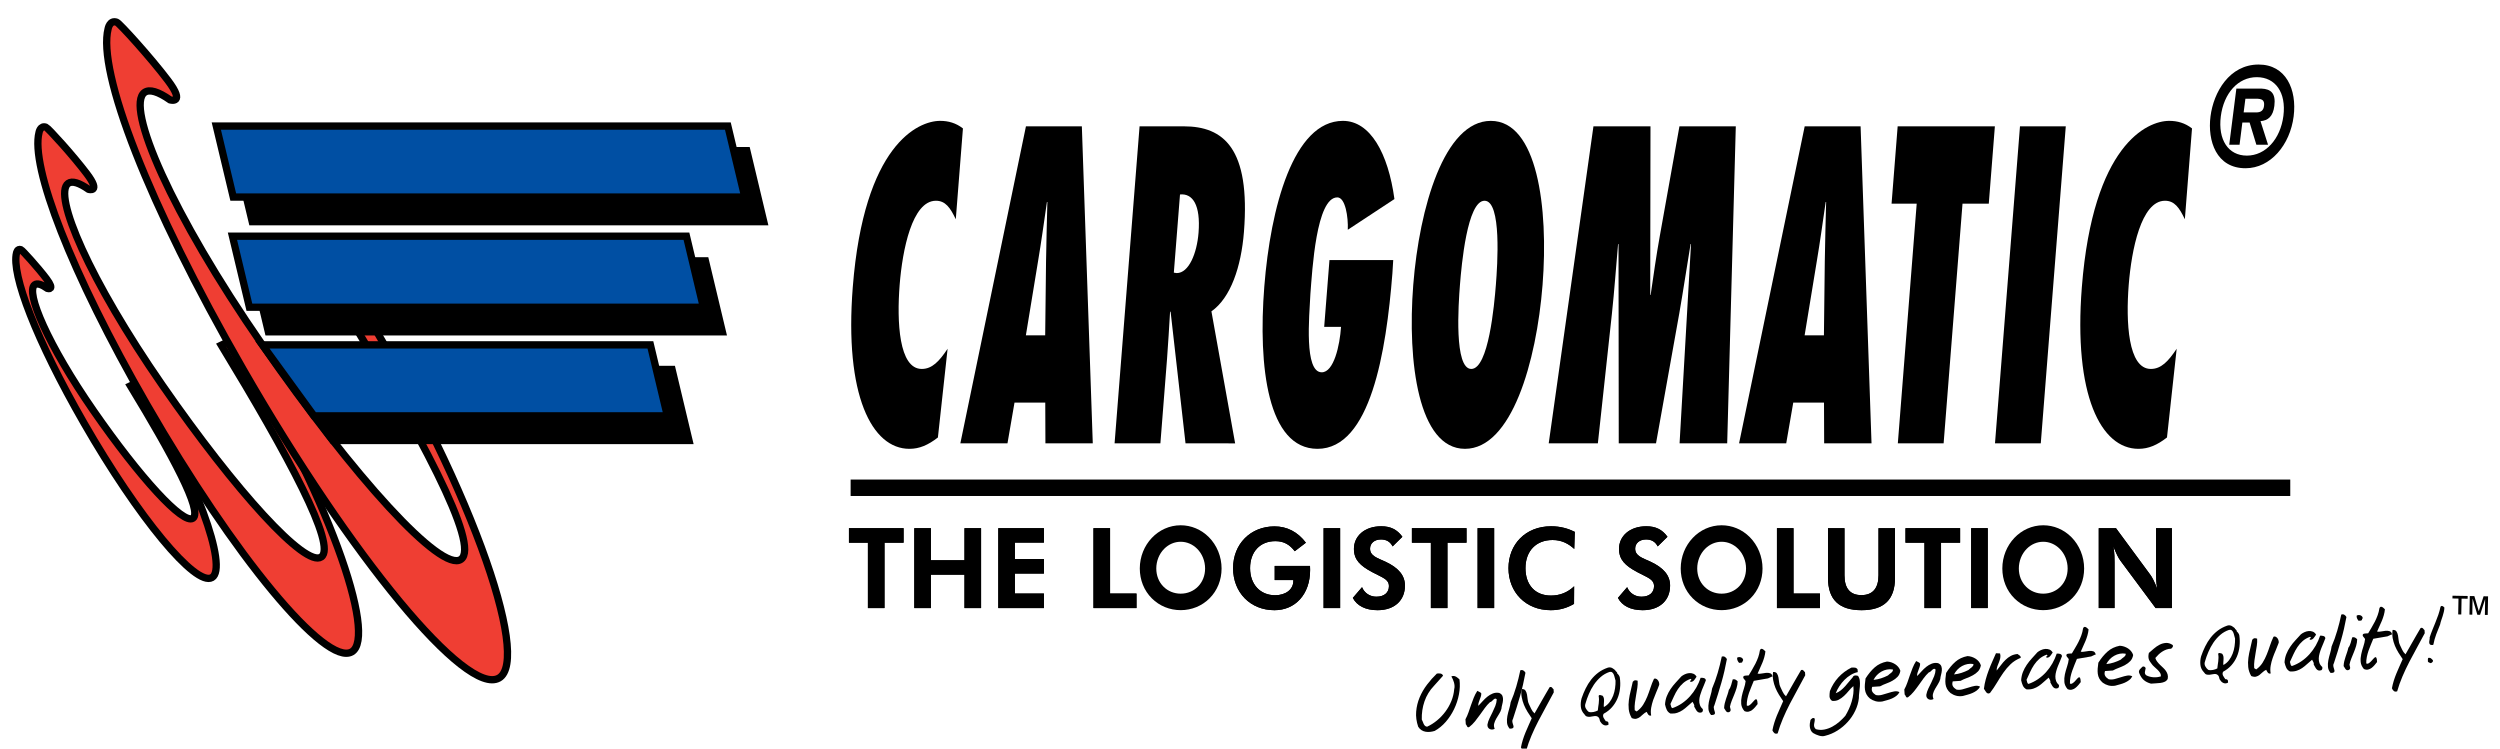 <svg xmlns="http://www.w3.org/2000/svg" xmlns:xlink="http://www.w3.org/1999/xlink" id="Layer_1" x="0px" y="0px" width="273.834px" height="82px" viewBox="0 0 273.834 82" style="enable-background:new 0 0 273.834 82;" xml:space="preserve"><polyline style="fill:none;stroke:#000000;stroke-width:1.8;" points="250.861,53.427 143.466,53.427 130.008,53.427  93.172,53.427 "/><g>	<defs>		<rect id="SVGID_1_" x="-34.449" y="-19.495" width="370.616" height="136.564"/>	</defs>	<clipPath id="SVGID_2_">		<use xlink:href="#SVGID_1_" style="overflow:visible;"/>	</clipPath>	<path style="clip-path:url(#SVGID_2_);" d="M251.232,12.749c-0.397,3.116-2.524,5.679-5.272,5.679  c-3.194,0-4.18-2.986-3.836-5.679c0.333-2.637,2.058-5.68,5.273-5.68  C250.381,7.069,251.607,9.792,251.232,12.749 M243.252,12.749c-0.321,2.548,0.808,4.296,2.859,4.296  c2.037,0,3.675-1.806,3.999-4.355c0.323-2.549-0.873-4.238-2.912-4.238C245.148,8.452,243.576,10.2,243.252,12.749   M245.307,15.851h-1.131l0.781-6.146h2.759c1.02,0.043,1.578,0.51,1.403,1.893  c-0.146,1.152-0.681,1.602-1.517,1.674l0.824,2.579h-1.279l-0.74-2.433h-0.793L245.307,15.851z M245.946,10.812  l-0.192,1.501h1.387c0.489,0,0.783-0.204,0.845-0.7c0.089-0.685-0.258-0.801-0.898-0.801H245.946z"/>	<path style="clip-path:url(#SVGID_2_);" d="M104.691,24.017c-0.613-1.29-1.145-2.028-2.178-2.028  c-2.605,0-3.67,5.39-3.971,9.213c-0.319,4.053-0.087,9.21,2.422,9.21c1.13,0,1.909-0.83,2.83-2.211  l-1.062,9.718c-1.073,0.83-2.015,1.244-3.122,1.244c-4.107,0-7.139-5.85-6.201-17.731  c1.227-15.569,7.138-18.193,9.573-18.193c0.885,0,1.728,0.231,2.492,0.829L104.691,24.017z"/>	<path style="clip-path:url(#SVGID_2_);" d="M114.509,48.563l-0.017-4.466h-3.369l-0.77,4.466h-5.163l7.186-34.726h6.123  l1.197,34.726H114.509z M114.483,36.727l0.093-8.059c0.024-2.165,0.1-4.376,0.147-6.541h-0.049  c-0.318,2.165-0.615,4.376-0.982,6.541l-1.324,8.059H114.483z"/>	<path style="clip-path:url(#SVGID_2_);" d="M129.855,48.563l-1.639-14.46l-0.057,0.092  c-0.109,1.703-0.193,3.407-0.329,5.112l-0.728,9.256h-5.018l2.737-34.726h4.844c4.353,0,7.312,2.396,6.589,11.56  c-0.301,3.823-1.455,7.232-3.563,8.706l2.597,14.46H129.855z M128.891,29.912c1.327,0,2.212-2.165,2.39-4.422  c0.239-3.04-0.643-4.329-2.031-4.19l-0.676,8.566L128.891,29.912z"/>	<path style="clip-path:url(#SVGID_2_);" d="M152.605,28.483l-0.091,1.474c-0.675,8.567-2.398,19.205-8.203,19.205  c-5.458,0-6.521-8.98-5.827-17.777c0.678-8.612,3.174-18.146,8.61-18.146c2.999,0,4.957,3.546,5.644,8.565  l-5.109,3.363c0.06-1.381-0.261-3.546-1.147-3.546c-2.311,0-2.743,7.966-2.95,10.593  c-0.122,2.488-0.699,8.566,1.244,8.566c1.327,0,1.978-2.947,2.113-4.974h-1.845l0.578-7.323H152.605z"/>	<path style="clip-path:url(#SVGID_2_);" d="M163.295,13.24c5.091,0,6.333,9.487,5.668,17.96  c-0.667,8.475-3.407,17.962-8.498,17.962c-5.089,0-6.335-9.487-5.666-17.962  C155.467,22.727,158.206,13.24,163.295,13.24 M161.155,40.412c1.894,0,2.522-7.047,2.693-9.212  c0.171-2.163,0.652-9.211-1.241-9.211c-1.894,0-2.523,7.048-2.693,9.211  C159.743,33.365,159.261,40.412,161.155,40.412"/>	<path style="clip-path:url(#SVGID_2_);" d="M183.97,48.563l1.253-21.83h-0.048c-0.421,2.532-0.794,5.066-1.238,7.599  l-2.548,14.231h-4.082l-0.025-21.83h-0.049c-0.229,2.58-0.403,5.112-0.681,7.691l-1.532,14.139h-5.384  l4.9-34.726h6.248l-0.029,18.468h0.046c0.32-2.164,0.61-4.283,1.002-6.447l2.153-12.021h6.172l-0.942,34.726  H183.97z"/>	<path style="clip-path:url(#SVGID_2_);" d="M199.807,48.563l-0.017-4.466h-3.368l-0.771,4.466h-5.164l7.188-34.726h6.123  l1.197,34.726H199.807z M199.781,36.727l0.094-8.059c0.024-2.165,0.1-4.376,0.148-6.541h-0.05  c-0.317,2.165-0.615,4.376-0.982,6.541l-1.324,8.059H199.781z"/>	<polygon style="clip-path:url(#SVGID_2_);" points="207.876,48.563 209.943,22.311 207.19,22.311 207.858,13.837   218.506,13.837 217.839,22.311 214.961,22.311 212.892,48.563  "/>	<polygon style="clip-path:url(#SVGID_2_);" points="218.519,48.563 221.256,13.837 226.272,13.837 223.534,48.563  "/>	<path style="clip-path:url(#SVGID_2_);" d="M239.315,24.017c-0.613-1.29-1.145-2.028-2.178-2.028  c-2.604,0-3.669,5.39-3.971,9.213c-0.319,4.053-0.085,9.21,2.422,9.21c1.131,0,1.908-0.83,2.831-2.211  l-1.062,9.718c-1.072,0.83-2.016,1.244-3.123,1.244c-4.104,0-7.137-5.85-6.201-17.731  c1.228-15.569,7.139-18.193,9.574-18.193c0.883,0,1.726,0.231,2.492,0.829L239.315,24.017z"/>	<polygon style="clip-path:url(#SVGID_2_);" points="96.882,59.444 96.882,66.606 95.065,66.606 95.065,59.444   92.988,59.444 92.988,57.853 98.973,57.853 98.973,59.444  "/>	<polygon style="clip-path:url(#SVGID_2_);" points="96.882,59.444 98.973,59.444 98.973,57.853 92.988,57.853   92.988,59.444 95.065,59.444 95.065,66.606 96.882,66.606  "/>	<polygon style="clip-path:url(#SVGID_2_);" points="100.148,66.606 100.148,57.853 101.964,57.853 101.964,61.366   105.644,61.366 105.644,57.853 107.461,57.853 107.461,66.606 105.644,66.606 105.644,62.946 101.964,62.946   101.964,66.606  "/>	<polygon style="clip-path:url(#SVGID_2_);" points="100.148,66.606 101.964,66.606 101.964,62.946 105.644,62.946   105.644,66.606 107.461,66.606 107.461,57.853 105.644,57.853 105.644,61.366 101.964,61.366 101.964,57.853   100.148,57.853  "/>	<polygon style="clip-path:url(#SVGID_2_);" points="109.347,66.606 109.347,57.853 114.346,57.853 114.346,59.432   111.164,59.432 111.164,61.233 114.346,61.233 114.346,62.823 111.164,62.823 111.164,65.013 114.346,65.013   114.346,66.606  "/>	<polygon style="clip-path:url(#SVGID_2_);" points="109.347,66.606 114.346,66.606 114.346,65.013 111.164,65.013   111.164,62.823 114.346,62.823 114.346,61.233 111.164,61.233 111.164,59.432 114.346,59.432 114.346,57.853   109.347,57.853  "/>	<polygon style="clip-path:url(#SVGID_2_);" points="119.772,66.606 119.772,57.853 121.589,57.853 121.589,65.013   124.485,65.013 124.485,66.606  "/>	<polygon style="clip-path:url(#SVGID_2_);" points="119.772,66.606 124.485,66.606 124.485,65.013 121.589,65.013   121.589,57.853 119.772,57.853  "/>	<path style="clip-path:url(#SVGID_2_);" d="M139.621,61.991h3.869l0.012,0.441c0,2.68-1.648,4.406-3.903,4.406  c-2.661,0-4.536-1.958-4.536-4.603c0-2.658,1.924-4.577,4.536-4.577c1.375,0,2.54,0.6,3.441,1.787l-1.222,0.932  c-0.535-0.686-1.14-1.102-2.125-1.102c-1.673,0-2.766,1.162-2.766,2.961c0,1.789,1.125,2.963,2.731,2.963  c1.197,0,2.005-0.649,2.005-1.566v-0.098h-2.042V61.991z"/>	<path style="clip-path:url(#SVGID_2_);" d="M139.621,61.991v1.543h2.042v0.098c0,0.916-0.808,1.566-2.005,1.566  c-1.606,0-2.731-1.174-2.731-2.963c0-1.799,1.093-2.961,2.766-2.961c0.985,0,1.59,0.416,2.125,1.102l1.222-0.932  c-0.901-1.187-2.066-1.787-3.441-1.787c-2.612,0-4.536,1.919-4.536,4.577c0,2.644,1.875,4.603,4.536,4.603  c2.255,0,3.903-1.726,3.903-4.406l-0.012-0.441H139.621z"/>	<rect x="144.976" y="57.852" style="clip-path:url(#SVGID_2_);" width="1.815" height="8.753"/>	<rect x="144.976" y="57.852" style="clip-path:url(#SVGID_2_);" width="1.815" height="8.753"/>	<path style="clip-path:url(#SVGID_2_);" d="M148.18,65.491l1.008-1.176c0.263,0.651,0.868,1.042,1.568,1.042  c0.878,0,1.377-0.464,1.377-1.15c0-0.774-0.7-0.932-1.864-1.556c-1.246-0.674-1.97-1.31-1.97-2.533  c0-1.383,1.152-2.474,2.992-2.474c1.02,0,1.744,0.355,2.316,1.151l-1.07,1.053  c-0.26-0.514-0.688-0.759-1.272-0.759c-0.735,0-1.198,0.427-1.198,1.003c0,0.807,0.759,1.003,1.71,1.444  c1.425,0.674,2.112,1.504,2.112,2.609c0,1.579-1.103,2.691-3.002,2.691  C149.571,66.837,148.632,66.349,148.18,65.491"/>	<path style="clip-path:url(#SVGID_2_);" d="M148.18,65.491c0.452,0.858,1.391,1.347,2.708,1.347  c1.899,0,3.002-1.113,3.002-2.691c0-1.105-0.688-1.935-2.112-2.609c-0.951-0.441-1.71-0.637-1.71-1.444  c0-0.576,0.463-1.003,1.198-1.003c0.584,0,1.012,0.245,1.272,0.759l1.07-1.053  c-0.572-0.796-1.295-1.151-2.316-1.151c-1.84,0-2.992,1.09-2.992,2.474c0,1.223,0.724,1.859,1.97,2.533  c1.164,0.625,1.864,0.782,1.864,1.556c0,0.685-0.498,1.15-1.377,1.15c-0.7,0-1.305-0.392-1.568-1.042  L148.18,65.491z"/>	<polygon style="clip-path:url(#SVGID_2_);" points="158.544,59.444 158.544,66.606 156.728,66.606 156.728,59.444   154.65,59.444 154.65,57.853 160.634,57.853 160.634,59.444  "/>	<polygon style="clip-path:url(#SVGID_2_);" points="158.544,59.444 160.634,59.444 160.634,57.853 154.65,57.853   154.65,59.444 156.728,59.444 156.728,66.606 158.544,66.606  "/>	<rect x="161.845" y="57.852" style="clip-path:url(#SVGID_2_);" width="1.817" height="8.753"/>	<rect x="161.845" y="57.852" style="clip-path:url(#SVGID_2_);" width="1.817" height="8.753"/>	<path style="clip-path:url(#SVGID_2_);" d="M172.435,60.129c-0.629-0.576-1.366-0.979-2.376-0.979  c-1.815,0-2.968,1.212-2.968,3.083c0,1.813,1.034,3.001,2.79,3.001c0.973,0,1.816-0.331,2.542-1.017l-0.012,1.923  c-0.772,0.466-1.615,0.697-2.553,0.697c-2.743,0-4.63-1.969-4.63-4.604c0-2.581,1.84-4.589,4.667-4.589  c1.068,0,1.911,0.27,2.6,0.613L172.435,60.129z"/>	<path style="clip-path:url(#SVGID_2_);" d="M172.435,60.129l0.06-1.872c-0.689-0.343-1.532-0.613-2.6-0.613  c-2.827,0-4.667,2.008-4.667,4.589c0,2.635,1.888,4.604,4.63,4.604c0.938,0,1.78-0.231,2.553-0.697l0.012-1.923  c-0.725,0.686-1.568,1.017-2.542,1.017c-1.755,0-2.79-1.188-2.79-3.001c0-1.871,1.153-3.083,2.968-3.083  C171.069,59.151,171.806,59.554,172.435,60.129"/>	<path style="clip-path:url(#SVGID_2_);" d="M177.219,65.491l1.009-1.176c0.262,0.651,0.868,1.042,1.567,1.042  c0.879,0,1.378-0.464,1.378-1.15c0-0.774-0.701-0.932-1.864-1.556c-1.246-0.674-1.971-1.31-1.971-2.533  c0-1.383,1.152-2.474,2.992-2.474c1.022,0,1.746,0.355,2.316,1.151l-1.07,1.053  c-0.26-0.514-0.688-0.759-1.27-0.759c-0.734,0-1.198,0.427-1.198,1.003c0,0.807,0.761,1.003,1.71,1.444  c1.423,0.674,2.114,1.504,2.114,2.609c0,1.579-1.105,2.691-3.005,2.691  C178.608,66.837,177.671,66.349,177.219,65.491"/>	<path style="clip-path:url(#SVGID_2_);" d="M177.219,65.491c0.453,0.858,1.39,1.347,2.706,1.347  c1.901,0,3.005-1.113,3.005-2.691c0-1.105-0.69-1.935-2.114-2.609c-0.949-0.441-1.71-0.637-1.71-1.444  c0-0.576,0.464-1.003,1.198-1.003c0.582,0,1.01,0.245,1.27,0.759l1.07-1.053  c-0.57-0.796-1.294-1.151-2.316-1.151c-1.839,0-2.992,1.09-2.992,2.474c0,1.223,0.725,1.859,1.971,2.533  c1.163,0.625,1.864,0.782,1.864,1.556c0,0.685-0.499,1.15-1.378,1.15c-0.699,0-1.305-0.392-1.567-1.042  L177.219,65.491z"/>	<polygon style="clip-path:url(#SVGID_2_);" points="194.635,66.606 194.635,57.853 196.45,57.853 196.45,65.013   199.347,65.013 199.347,66.606  "/>	<polygon style="clip-path:url(#SVGID_2_);" points="194.635,66.606 199.347,66.606 199.347,65.013 196.45,65.013   196.45,57.853 194.635,57.853  "/>	<path style="clip-path:url(#SVGID_2_);" d="M207.565,57.852v5.446c0,2.365-1.2,3.539-3.659,3.539  c-2.479,0-3.679-1.163-3.679-3.539v-5.446h1.806v5.156c0,1.456,0.627,2.178,1.851,2.178  c1.234,0,1.875-0.748,1.875-2.178v-5.156H207.565z"/>	<path style="clip-path:url(#SVGID_2_);" d="M207.565,57.852h-1.806v5.156c0,1.43-0.641,2.178-1.875,2.178  c-1.224,0-1.851-0.723-1.851-2.178v-5.156h-1.806v5.446c0,2.377,1.2,3.539,3.679,3.539  c2.458,0,3.659-1.174,3.659-3.539V57.852z"/>	<polygon style="clip-path:url(#SVGID_2_);" points="212.608,59.444 212.608,66.606 210.792,66.606 210.792,59.444   208.715,59.444 208.715,57.853 214.699,57.853 214.699,59.444  "/>	<polygon style="clip-path:url(#SVGID_2_);" points="212.608,59.444 214.699,59.444 214.699,57.853 208.715,57.853   208.715,59.444 210.792,59.444 210.792,66.606 212.608,66.606  "/>	<rect x="215.908" y="57.852" style="clip-path:url(#SVGID_2_);" width="1.817" height="8.753"/>	<rect x="215.908" y="57.852" style="clip-path:url(#SVGID_2_);" width="1.817" height="8.753"/>	<path style="clip-path:url(#SVGID_2_);" d="M229.883,66.606V57.853h1.887l3.753,5.093  c0.213,0.28,0.473,0.793,0.76,1.53c-0.12-0.747-0.12-1.311-0.12-1.726V57.853h1.733v8.753h-1.781  l-3.857-5.192c-0.214-0.279-0.475-0.806-0.762-1.54c0.12,0.735,0.12,1.31,0.12,1.739v4.994H229.883z"/>	<path style="clip-path:url(#SVGID_2_);" d="M229.883,66.606h1.732v-4.994c0-0.43,0-1.004-0.12-1.739  c0.287,0.735,0.548,1.261,0.762,1.54l3.857,5.192h1.781V57.853h-1.733v4.897c0,0.415,0,0.979,0.12,1.726  c-0.287-0.737-0.547-1.25-0.76-1.53l-3.753-5.093h-1.887V66.606z"/>	<path style="clip-path:url(#SVGID_2_);" d="M129.325,66.832c1.205,0,2.328-0.46,3.162-1.295  c0.85-0.849,1.317-2.009,1.317-3.267c0-1.296-0.511-2.55-1.4-3.441c-0.835-0.835-1.929-1.294-3.079-1.294  c-2.471,0-4.479,2.124-4.479,4.734c0,1.257,0.466,2.418,1.315,3.267C126.997,66.373,128.121,66.832,129.325,66.832   M126.652,62.27c0-0.821,0.317-1.609,0.871-2.163c0.495-0.494,1.134-0.766,1.802-0.766  c0.667,0,1.308,0.272,1.8,0.766c0.556,0.553,0.873,1.342,0.873,2.163c0,1.57-1.148,2.756-2.673,2.756  c-0.723,0-1.392-0.273-1.885-0.767C126.932,63.752,126.652,63.045,126.652,62.27"/>	<path style="clip-path:url(#SVGID_2_);" d="M188.575,66.832c1.206,0,2.33-0.46,3.165-1.295  c0.849-0.849,1.316-2.009,1.316-3.267c0-1.296-0.512-2.55-1.401-3.441c-0.835-0.835-1.928-1.294-3.081-1.294  c-2.469,0-4.479,2.124-4.479,4.734c0,1.257,0.468,2.418,1.316,3.267C186.249,66.373,187.371,66.832,188.575,66.832   M185.903,62.27c0-0.821,0.318-1.609,0.873-2.163c0.494-0.494,1.133-0.766,1.799-0.766  c0.67,0,1.31,0.272,1.801,0.766c0.556,0.553,0.874,1.342,0.874,2.163c0,1.57-1.149,2.756-2.675,2.756  c-0.72,0-1.391-0.273-1.883-0.767C186.183,63.752,185.903,63.045,185.903,62.27"/>	<path style="clip-path:url(#SVGID_2_);" d="M223.802,66.832c1.205,0,2.328-0.46,3.164-1.295  c0.851-0.849,1.316-2.009,1.316-3.267c0-1.296-0.512-2.55-1.4-3.441c-0.835-0.835-1.93-1.294-3.08-1.294  c-2.47,0-4.479,2.124-4.479,4.734c0,1.257,0.467,2.418,1.316,3.267C221.475,66.373,222.599,66.832,223.802,66.832   M221.131,62.27c0-0.821,0.317-1.609,0.87-2.163c0.495-0.494,1.132-0.766,1.801-0.766s1.309,0.272,1.801,0.766  c0.557,0.553,0.874,1.342,0.874,2.163c0,1.57-1.149,2.756-2.675,2.756c-0.722,0-1.392-0.273-1.883-0.767  C221.41,63.752,221.131,63.045,221.131,62.27"/>	<path style="clip-path:url(#SVGID_2_);fill:#EF3E33;" d="M14.287,42.264c4.601,7.569,7.919,13.738,6.849,14.498  c-1.07,0.758-5.845-4.489-10.884-11.759C5.269,37.819,2.738,31.948,3.809,31.188  c0.272-0.193,0.751-0.042,1.397,0.41c0,0,0.876,0.256-0.116-1.062c-0.935-1.24-2.655-3.135-2.804-3.191  c-0.383-0.139-0.474,0.353-0.474,0.353c-0.597,2.334,2.159,9.547,7.384,18.636  c5.964,10.372,12.242,17.952,14.021,16.929c1.78-1.023-1.644-10.953-8.145-21.378L14.287,42.264z"/>	<path style="clip-path:url(#SVGID_2_);fill:none;stroke:#000000;stroke-width:0.8;" d="M14.287,42.264  c4.601,7.569,7.919,13.738,6.849,14.498c-1.07,0.758-5.845-4.489-10.884-11.759  C5.269,37.819,2.738,31.948,3.809,31.188c0.272-0.193,0.751-0.042,1.397,0.41c0,0,0.876,0.256-0.116-1.062  c-0.935-1.24-2.655-3.135-2.804-3.191c-0.383-0.139-0.474,0.353-0.474,0.353  c-0.597,2.334,2.159,9.547,7.384,18.636c5.964,10.372,12.242,17.952,14.021,16.929  c1.78-1.023-1.644-10.953-8.145-21.378L14.287,42.264z"/>	<path style="clip-path:url(#SVGID_2_);fill:#EF3E33;" d="M24.237,37.807c7.36,12.111,12.67,21.98,10.957,23.197  c-1.713,1.215-9.35-7.18-17.414-18.814C9.808,30.692,5.757,21.302,7.47,20.086  c0.435-0.309,1.203-0.067,2.235,0.653c0,0,1.402,0.411-0.186-1.699c-1.494-1.984-4.246-5.017-4.485-5.104  c-0.612-0.225-0.757,0.564-0.757,0.564c-0.953,3.735,3.454,15.275,11.815,29.82  c9.541,16.595,19.586,28.722,22.433,27.084c2.848-1.637-2.63-17.525-13.032-34.206L24.237,37.807z"/>	<path style="clip-path:url(#SVGID_2_);fill:none;stroke:#000000;stroke-width:0.8;" d="M24.237,37.807  c7.36,12.111,12.67,21.98,10.957,23.197c-1.713,1.215-9.35-7.18-17.414-18.814  C9.808,30.692,5.757,21.302,7.47,20.086c0.435-0.309,1.203-0.067,2.235,0.653c0,0,1.402,0.411-0.186-1.699  c-1.494-1.984-4.246-5.017-4.485-5.104c-0.612-0.225-0.757,0.564-0.757,0.564  c-0.953,3.735,3.454,15.275,11.815,29.82c9.541,16.595,19.586,28.722,22.433,27.084  c2.848-1.637-2.63-17.525-13.032-34.206L24.237,37.807z"/>	<path style="clip-path:url(#SVGID_2_);fill:#EF3E33;" d="M36.795,32.273c9.201,15.136,15.838,27.474,13.697,28.994  c-2.141,1.52-11.687-8.975-21.769-23.516c-9.963-14.372-15.027-26.11-12.887-27.63  c0.543-0.385,1.504-0.083,2.794,0.819c0,0,1.752,0.512-0.233-2.124c-1.868-2.479-5.306-6.271-5.606-6.38  c-0.766-0.28-0.947,0.704-0.947,0.704c-1.191,4.669,4.317,19.096,14.769,37.275  c11.925,20.743,24.481,35.901,28.041,33.855c3.562-2.047-3.289-21.905-16.289-42.757L36.795,32.273z"/>	<path style="clip-path:url(#SVGID_2_);fill:none;stroke:#000000;stroke-width:0.8;" d="M36.795,32.273  c9.201,15.136,15.838,27.474,13.697,28.994c-2.141,1.52-11.687-8.975-21.769-23.516  c-9.963-14.372-15.027-26.11-12.887-27.63c0.543-0.385,1.504-0.083,2.794,0.819c0,0,1.752,0.512-0.233-2.124  c-1.868-2.479-5.306-6.271-5.606-6.38c-0.766-0.28-0.947,0.704-0.947,0.704  c-1.191,4.669,4.317,19.096,14.769,37.275c11.925,20.743,24.481,35.901,28.041,33.855  c3.562-2.047-3.289-21.905-16.289-42.757L36.795,32.273z"/>	<polygon style="clip-path:url(#SVGID_2_);" points="83.658,24.282 81.801,16.504 25.77,16.504 27.626,24.282  "/>	<polygon style="clip-path:url(#SVGID_2_);fill:none;stroke:#000000;stroke-width:0.8;" points="83.658,24.282 81.801,16.504   25.77,16.504 27.626,24.282  "/>	<polygon style="clip-path:url(#SVGID_2_);fill:#004FA3;" points="81.581,21.587 79.725,13.81 23.693,13.81   25.549,21.587  "/>	<polygon style="clip-path:url(#SVGID_2_);fill:none;stroke:#000000;stroke-width:0.8;" points="81.581,21.587 79.725,13.81   23.693,13.81 25.549,21.587  "/>	<polygon style="clip-path:url(#SVGID_2_);" points="79.122,36.346 77.265,28.569 27.538,28.569 29.394,36.346  "/>	<polygon style="clip-path:url(#SVGID_2_);fill:none;stroke:#000000;stroke-width:0.8;" points="79.122,36.346 77.265,28.569   27.538,28.569 29.394,36.346  "/>	<polygon style="clip-path:url(#SVGID_2_);fill:#004FA3;" points="77.044,33.651 75.189,25.873 25.461,25.873 27.317,33.651    "/>	<polygon style="clip-path:url(#SVGID_2_);fill:none;stroke:#000000;stroke-width:0.8;" points="77.044,33.651 75.189,25.873   25.461,25.873 27.317,33.651  "/>	<polygon style="clip-path:url(#SVGID_2_);" points="36.457,48.247 75.468,48.247 73.612,40.47 30.768,40.47  "/>	<polygon style="clip-path:url(#SVGID_2_);fill:none;stroke:#000000;stroke-width:0.8;" points="36.457,48.247 75.468,48.247   73.612,40.47 30.768,40.47  "/>	<polygon style="clip-path:url(#SVGID_2_);fill:#004FA3;" points="34.393,45.551 73.097,45.551 71.241,37.774   28.741,37.774  "/>	<polygon style="clip-path:url(#SVGID_2_);fill:none;stroke:#000000;stroke-width:0.8;" points="34.393,45.551 73.097,45.551   71.241,37.774 28.741,37.774  "/>	<path style="clip-path:url(#SVGID_2_);" d="M157.385,73.779c0.065-0.011,0.134-0.016,0.207-0.018  c0.072-0.002,0.139,0.003,0.2,0.017c0.061,0.015,0.115,0.04,0.164,0.076c0.048,0.036,0.083,0.089,0.106,0.16  c-0.13,0.149-0.287,0.323-0.471,0.526c-0.185,0.203-0.36,0.397-0.522,0.584  c-0.237,0.246-0.443,0.511-0.616,0.798c-0.175,0.286-0.315,0.587-0.423,0.903  c-0.109,0.315-0.187,0.641-0.238,0.976c-0.049,0.336-0.068,0.672-0.058,1.011c0.043,0.07,0.077,0.147,0.107,0.236  c0.03,0.089,0.065,0.172,0.102,0.252c0.04,0.078,0.088,0.146,0.145,0.202c0.058,0.057,0.136,0.087,0.233,0.094  c0.374-0.17,0.733-0.398,1.077-0.68c0.344-0.283,0.649-0.604,0.918-0.964c0.268-0.358,0.487-0.748,0.658-1.167  c0.171-0.421,0.274-0.851,0.311-1.294c0.033-0.123,0.046-0.248,0.037-0.378c-0.009-0.13-0.031-0.254-0.066-0.376  c-0.035-0.122-0.078-0.238-0.128-0.348c-0.049-0.113-0.102-0.211-0.155-0.298  c0.099-0.05,0.193-0.066,0.281-0.051s0.17,0.044,0.245,0.087c0.077,0.043,0.144,0.093,0.206,0.149  c0.06,0.057,0.113,0.104,0.158,0.143c0.067,0.533,0.047,1.08-0.06,1.639  c-0.107,0.56-0.282,1.094-0.526,1.603c-0.243,0.509-0.547,0.973-0.909,1.394  c-0.365,0.42-0.771,0.754-1.219,1.002c-0.166,0.052-0.334,0.089-0.506,0.106  c-0.169,0.017-0.337,0.013-0.498-0.016c-0.162-0.029-0.31-0.086-0.446-0.174  c-0.137-0.087-0.254-0.209-0.356-0.365c-0.195-0.567-0.27-1.12-0.225-1.661c0.045-0.54,0.171-1.06,0.378-1.556  c0.209-0.497,0.48-0.966,0.815-1.405C156.646,74.545,157.004,74.144,157.385,73.779"/>	<path style="clip-path:url(#SVGID_2_);" d="M161.816,75.671c0.069,0.043,0.145,0.082,0.229,0.116  c0.084,0.033,0.152,0.088,0.206,0.163c0.002,0.127-0.016,0.249-0.057,0.366c-0.04,0.117-0.082,0.232-0.126,0.345  c-0.044,0.109-0.082,0.221-0.113,0.328c-0.033,0.109-0.042,0.217-0.028,0.323  c0.152-0.154,0.31-0.324,0.473-0.507c0.163-0.184,0.335-0.349,0.519-0.497c0.183-0.149,0.382-0.265,0.596-0.349  c0.215-0.084,0.448-0.104,0.698-0.06c0.187,0.084,0.306,0.196,0.358,0.339c0.052,0.141,0.072,0.292,0.058,0.453  c-0.013,0.161-0.043,0.324-0.089,0.491c-0.046,0.166-0.073,0.315-0.083,0.449  c-0.047,0.184-0.128,0.367-0.244,0.546c-0.115,0.181-0.223,0.36-0.326,0.54  c-0.102,0.178-0.177,0.359-0.226,0.541c-0.048,0.181-0.03,0.372,0.057,0.57  c-0.092,0.055-0.189,0.082-0.288,0.084c-0.099,0-0.189-0.021-0.269-0.065c-0.077-0.043-0.14-0.105-0.185-0.185  c-0.044-0.084-0.061-0.184-0.051-0.305c0.044-0.232,0.119-0.458,0.226-0.676c0.106-0.219,0.214-0.44,0.327-0.665  c0.111-0.225,0.214-0.454,0.307-0.686c0.092-0.234,0.145-0.477,0.159-0.732c-0.071-0.067-0.137-0.091-0.195-0.072  c-0.059,0.02-0.117,0.057-0.173,0.112c-0.058,0.055-0.115,0.111-0.175,0.169c-0.06,0.059-0.126,0.093-0.197,0.104  c-0.205,0.19-0.395,0.404-0.572,0.647c-0.177,0.242-0.354,0.487-0.529,0.737c-0.177,0.251-0.36,0.492-0.549,0.726  c-0.189,0.233-0.396,0.436-0.619,0.608c-0.065,0.035-0.113,0.043-0.149,0.028c-0.034-0.017-0.064-0.044-0.087-0.085  c-0.023-0.041-0.046-0.085-0.067-0.131c-0.021-0.046-0.048-0.081-0.079-0.104l-0.038-0.549  c0.134-0.25,0.247-0.507,0.338-0.769c0.09-0.263,0.181-0.526,0.273-0.793c0.089-0.266,0.188-0.528,0.293-0.79  C161.524,76.17,161.656,75.917,161.816,75.671"/>	<path style="clip-path:url(#SVGID_2_);" d="M166.526,73.421c0.131-0.045,0.244-0.036,0.343,0.027  c0.097,0.062,0.171,0.144,0.22,0.243c-0.158,0.875-0.357,1.73-0.596,2.563c-0.24,0.835-0.498,1.667-0.773,2.495  c-0.049,0.077-0.072,0.154-0.07,0.235c0.002,0.082,0.016,0.162,0.039,0.241  c0.023,0.081,0.047,0.156,0.07,0.227c0.024,0.071,0.03,0.133,0.022,0.189c-0.008,0.056-0.043,0.097-0.105,0.129  c-0.06,0.03-0.168,0.046-0.318,0.045c-0.17-0.2-0.267-0.419-0.289-0.655c-0.023-0.238-0.009-0.481,0.04-0.733  c0.05-0.252,0.114-0.506,0.193-0.765c0.079-0.259,0.135-0.507,0.167-0.744c0.234-0.549,0.44-1.12,0.613-1.714  C166.256,74.611,166.404,74.015,166.526,73.421"/>	<path style="clip-path:url(#SVGID_2_);" d="M166.667,75.478c0.199-0.015,0.338,0.039,0.418,0.157  c0.08,0.118,0.138,0.265,0.171,0.441c0.033,0.176,0.059,0.36,0.078,0.552c0.019,0.191,0.064,0.355,0.134,0.49  c0.09,0.181,0.174,0.358,0.254,0.535c0.078,0.176,0.198,0.34,0.359,0.492c0.141-0.245,0.276-0.483,0.409-0.716  s0.264-0.464,0.397-0.697c0.131-0.232,0.268-0.469,0.409-0.711c0.141-0.241,0.287-0.492,0.438-0.75  c0.065-0.029,0.118-0.035,0.163-0.02c0.043,0.015,0.08,0.038,0.108,0.069c0.03,0.032,0.056,0.064,0.078,0.099  c0.024,0.034,0.052,0.06,0.084,0.075l0.024,0.343c-0.273,0.52-0.555,1.042-0.845,1.565  c-0.291,0.523-0.572,1.049-0.844,1.574c-0.273,0.526-0.524,1.058-0.752,1.596  c-0.229,0.538-0.422,1.081-0.578,1.629c-0.16,0.054-0.283,0.041-0.369-0.038  c-0.087-0.08-0.156-0.176-0.207-0.293c0.054-0.288,0.123-0.566,0.207-0.835c0.085-0.269,0.179-0.533,0.286-0.793  c0.106-0.261,0.218-0.52,0.337-0.779c0.119-0.258,0.235-0.522,0.35-0.789c-0.162-0.231-0.316-0.469-0.466-0.712  c-0.148-0.243-0.278-0.497-0.386-0.761c-0.108-0.265-0.19-0.54-0.243-0.825  C166.625,76.087,166.62,75.788,166.667,75.478"/>	<path style="clip-path:url(#SVGID_2_);" d="M176.1,73.134c0.095-0.03,0.182-0.041,0.261-0.03  c0.08,0.009,0.152,0.029,0.217,0.061c0.065,0.032,0.125,0.072,0.181,0.119c0.054,0.047,0.109,0.09,0.166,0.129  c0.004,0.037,0.017,0.066,0.044,0.087c0.026,0.022,0.051,0.048,0.078,0.073c0.026,0.026,0.05,0.054,0.07,0.085  c0.021,0.032,0.031,0.072,0.028,0.121c0.045,0.027,0.097,0.082,0.159,0.165c0.06,0.085,0.1,0.17,0.119,0.26  c0.058,0.418,0.067,0.824,0.022,1.216c-0.043,0.392-0.139,0.76-0.287,1.106c-0.148,0.345-0.346,0.659-0.595,0.942  c-0.25,0.283-0.549,0.518-0.899,0.704c-0.054,0.077-0.08,0.152-0.075,0.227c0.004,0.076,0.024,0.147,0.054,0.214  c0.032,0.067,0.073,0.134,0.123,0.2c0.049,0.066,0.091,0.128,0.125,0.186c0.06-0.005,0.114,0.002,0.16,0.021  c0.046,0.018,0.086,0.059,0.121,0.122l0.016,0.235c-0.105,0.055-0.203,0.083-0.293,0.083  c-0.091,0.001-0.177-0.02-0.258-0.064c-0.081-0.043-0.153-0.1-0.215-0.171c-0.062-0.071-0.118-0.148-0.165-0.229  c-0.032-0.197-0.085-0.336-0.159-0.42c-0.076-0.082-0.163-0.128-0.263-0.14  c-0.101-0.011-0.209-0.004-0.326,0.021c-0.115,0.026-0.231,0.045-0.344,0.055c-0.114,0.011-0.225,0.002-0.334-0.027  c-0.106-0.029-0.198-0.107-0.273-0.235c-0.233-0.238-0.367-0.512-0.401-0.824  c-0.033-0.311-0.005-0.625,0.082-0.938c0.126-0.372,0.274-0.731,0.444-1.077c0.169-0.347,0.368-0.666,0.595-0.96  c0.229-0.292,0.492-0.552,0.791-0.778C175.366,73.449,175.71,73.269,176.1,73.134 M176.294,73.601  c-0.36,0.122-0.682,0.306-0.967,0.554c-0.286,0.25-0.536,0.534-0.749,0.852c-0.213,0.321-0.396,0.656-0.546,1.012  c-0.152,0.356-0.273,0.698-0.365,1.031c-0.072,0.186-0.062,0.363,0.027,0.533c0.089,0.169,0.199,0.3,0.325,0.394  c0.081,0.025,0.165,0.037,0.256,0.037c0.091-0.001,0.181-0.008,0.271-0.027c0.088-0.018,0.173-0.043,0.253-0.072  c0.08-0.029,0.151-0.061,0.217-0.096c0.007-0.134,0.023-0.262,0.044-0.389c0.022-0.124,0.041-0.253,0.056-0.383  s0.025-0.263,0.027-0.397c0.003-0.132-0.009-0.273-0.037-0.423c0.019-0.05,0.046-0.08,0.079-0.091  c0.033-0.012,0.069-0.013,0.109-0.002c0.039,0.008,0.08,0.02,0.121,0.037c0.04,0.016,0.079,0.025,0.114,0.028  c0.079,0.085,0.128,0.179,0.146,0.28c0.018,0.102,0.026,0.207,0.021,0.315c-0.006,0.108-0.012,0.221-0.022,0.333  c-0.011,0.113-0.011,0.219,0.003,0.321c0.245-0.131,0.451-0.307,0.616-0.526  c0.167-0.22,0.299-0.46,0.401-0.72c0.099-0.262,0.169-0.534,0.21-0.821c0.041-0.287,0.059-0.563,0.052-0.828  c-0.038-0.112-0.07-0.229-0.096-0.351c-0.026-0.122-0.061-0.232-0.103-0.329c-0.043-0.096-0.1-0.173-0.17-0.228  C176.517,73.588,176.419,73.574,176.294,73.601"/>	<path style="clip-path:url(#SVGID_2_);" d="M181.165,74.357c0.062-0.04,0.131-0.048,0.202-0.021  c0.07,0.025,0.136,0.068,0.195,0.13c0.058,0.062,0.105,0.141,0.14,0.235c0.033,0.095,0.046,0.194,0.041,0.297  c-0.095,0.272-0.206,0.548-0.329,0.828c-0.122,0.279-0.233,0.56-0.333,0.842  c-0.096,0.282-0.171,0.566-0.222,0.852c-0.05,0.289-0.05,0.572-0.001,0.853c-0.072,0.023-0.134,0.022-0.185-0.001  c-0.053-0.024-0.098-0.059-0.135-0.104c-0.036-0.046-0.068-0.097-0.096-0.152  c-0.028-0.057-0.051-0.103-0.073-0.145c-0.146,0.065-0.277,0.152-0.39,0.263c-0.113,0.11-0.229,0.21-0.346,0.299  c-0.118,0.09-0.247,0.153-0.387,0.189c-0.139,0.037-0.31,0.014-0.516-0.069  c-0.184-0.319-0.295-0.646-0.33-0.983c-0.034-0.335-0.028-0.672,0.019-1.01  c0.045-0.339,0.112-0.674,0.198-1.005c0.086-0.334,0.161-0.658,0.225-0.976c0.088-0.103,0.168-0.158,0.237-0.166  c0.069-0.008,0.168,0.008,0.298,0.048c0.017,0.252,0.006,0.508-0.033,0.767c-0.04,0.259-0.084,0.525-0.133,0.796  c-0.047,0.272-0.09,0.547-0.129,0.825c-0.038,0.278-0.048,0.558-0.028,0.839l0.217,0.141  c0.294-0.208,0.529-0.454,0.707-0.736c0.177-0.285,0.329-0.585,0.456-0.901c0.127-0.317,0.242-0.64,0.35-0.972  C180.889,74.99,181.017,74.67,181.165,74.357"/>	<path style="clip-path:url(#SVGID_2_);" d="M184.163,74.09c0.103-0.085,0.231-0.164,0.383-0.234  c0.153-0.07,0.307-0.113,0.466-0.127c0.16-0.015,0.311,0.008,0.458,0.064c0.146,0.057,0.267,0.167,0.361,0.329  c-0.048,0.07-0.094,0.136-0.136,0.2c-0.04,0.065-0.083,0.122-0.127,0.176c-0.045,0.055-0.096,0.099-0.154,0.133  s-0.13,0.055-0.215,0.06c-0.074-0.044-0.105-0.076-0.092-0.097c0.015-0.022,0.039-0.043,0.073-0.06  c0.036-0.016,0.061-0.039,0.077-0.065c0.017-0.024-0.01-0.062-0.079-0.112c-0.32,0.112-0.59,0.267-0.811,0.463  c-0.223,0.197-0.416,0.417-0.58,0.664c-0.165,0.247-0.31,0.511-0.435,0.791c-0.127,0.281-0.254,0.561-0.387,0.842  c0.02,0.034,0.034,0.073,0.041,0.114c0.005,0.043,0.014,0.084,0.025,0.126c0.012,0.042,0.029,0.082,0.05,0.119  c0.021,0.038,0.055,0.067,0.106,0.088c0.371-0.127,0.718-0.303,1.042-0.523c0.322-0.222,0.616-0.478,0.879-0.77  c0.264-0.293,0.496-0.613,0.692-0.958c0.197-0.345,0.356-0.704,0.476-1.074c0.054-0.003,0.113-0.002,0.176,0.001  c0.065,0.005,0.126,0.017,0.184,0.033s0.109,0.046,0.146,0.086c0.039,0.039,0.061,0.096,0.066,0.167  c-0.056,0.162-0.123,0.334-0.206,0.517c-0.08,0.184-0.158,0.37-0.233,0.56  c-0.075,0.19-0.14,0.379-0.193,0.57c-0.054,0.19-0.084,0.374-0.089,0.553  c-0.005,0.179,0.019,0.348,0.077,0.508c0.055,0.159,0.157,0.304,0.304,0.431c0.041,0.143,0.013,0.259-0.085,0.351  c-0.135,0.052-0.246,0.062-0.332,0.031c-0.086-0.03-0.159-0.081-0.219-0.151  c-0.06-0.072-0.112-0.153-0.157-0.244c-0.045-0.09-0.093-0.174-0.141-0.249  c0.024-0.11,0.008-0.205-0.046-0.282c-0.053-0.078-0.097-0.162-0.135-0.249  c-0.2,0.166-0.386,0.326-0.555,0.486c-0.17,0.159-0.347,0.301-0.529,0.425  c-0.182,0.124-0.379,0.223-0.592,0.294c-0.212,0.072-0.46,0.099-0.746,0.083  c-0.186-0.097-0.321-0.232-0.403-0.408c-0.082-0.175-0.144-0.373-0.19-0.594c0.02-0.327,0.086-0.629,0.197-0.906  c0.111-0.275,0.25-0.538,0.417-0.784c0.169-0.248,0.354-0.481,0.56-0.704  C183.757,74.539,183.961,74.315,184.163,74.09"/>	<path style="clip-path:url(#SVGID_2_);" d="M188.59,71.924c0.13-0.044,0.243-0.036,0.341,0.026  c0.098,0.063,0.171,0.144,0.221,0.243c-0.159,0.874-0.357,1.728-0.596,2.562c-0.24,0.836-0.498,1.667-0.772,2.495  c-0.05,0.076-0.073,0.154-0.071,0.237c0.003,0.08,0.017,0.161,0.04,0.24  c0.024,0.08,0.046,0.156,0.069,0.227c0.023,0.071,0.032,0.134,0.022,0.189  c-0.008,0.056-0.043,0.098-0.103,0.13c-0.061,0.031-0.168,0.046-0.319,0.044  c-0.172-0.2-0.268-0.418-0.29-0.655c-0.022-0.237-0.008-0.481,0.04-0.733c0.05-0.251,0.115-0.505,0.193-0.764  c0.079-0.26,0.135-0.508,0.167-0.745c0.235-0.548,0.439-1.119,0.614-1.714  C188.32,73.112,188.468,72.518,188.59,71.924"/>	<path style="clip-path:url(#SVGID_2_);" d="M189.793,74.414c0.118-0.026,0.218-0.017,0.3,0.025  c0.081,0.043,0.16,0.107,0.239,0.193c-0.006,0.254-0.046,0.499-0.118,0.732  c-0.072,0.235-0.154,0.465-0.247,0.692c-0.093,0.227-0.186,0.452-0.276,0.676  c-0.091,0.224-0.159,0.449-0.204,0.675c0.004,0.047,0.015,0.099,0.034,0.152  c0.019,0.052,0.031,0.103,0.038,0.155c0.007,0.051,0,0.101-0.017,0.15c-0.017,0.05-0.06,0.091-0.131,0.127  c-0.082,0.035-0.153,0.04-0.211,0.015c-0.06-0.026-0.11-0.066-0.148-0.117c-0.041-0.052-0.076-0.108-0.107-0.17  c-0.032-0.061-0.064-0.112-0.096-0.152c0.004-0.182,0.028-0.357,0.067-0.525c0.04-0.169,0.089-0.335,0.144-0.499  c0.055-0.163,0.11-0.325,0.167-0.486c0.056-0.161,0.101-0.327,0.138-0.498c0.066-0.083,0.12-0.171,0.158-0.264  c0.04-0.094,0.074-0.189,0.103-0.283c0.029-0.096,0.055-0.194,0.08-0.296  C189.727,74.614,189.757,74.514,189.793,74.414 M190.274,72.045c0.04-0.033,0.094-0.055,0.159-0.066  s0.134-0.007,0.204,0.009c0.07,0.017,0.134,0.048,0.188,0.097c0.054,0.047,0.091,0.11,0.108,0.186  c0.002,0.048-0.01,0.088-0.042,0.121c-0.031,0.033-0.043,0.069-0.034,0.112  c-0.044,0.064-0.1,0.093-0.167,0.088c-0.066-0.004-0.131,0.001-0.197,0.018  c-0.073-0.08-0.13-0.167-0.172-0.26C190.279,72.256,190.264,72.154,190.274,72.045"/>	<path style="clip-path:url(#SVGID_2_);" d="M192.765,71.241c0.036-0.099,0.081-0.154,0.133-0.168  c0.053-0.013,0.11-0.006,0.164,0.021c0.058,0.026,0.113,0.067,0.168,0.121c0.055,0.053,0.102,0.097,0.141,0.131  c-0.023,0.218-0.062,0.43-0.121,0.637c-0.058,0.206-0.128,0.41-0.212,0.611  c-0.083,0.203-0.171,0.402-0.262,0.598c-0.093,0.197-0.181,0.395-0.262,0.594  c0.121,0.028,0.267,0.025,0.438-0.012c0.17-0.035,0.335-0.06,0.498-0.074c0.163-0.013,0.31,0.002,0.442,0.047  c0.133,0.045,0.221,0.164,0.264,0.353c-0.065,0.004-0.145,0.032-0.238,0.085c-0.093,0.051-0.182,0.091-0.264,0.121  l-1.557,0.269c-0.087,0.224-0.177,0.444-0.269,0.658c-0.09,0.215-0.173,0.431-0.25,0.651  c-0.075,0.22-0.137,0.444-0.185,0.674c-0.047,0.23-0.069,0.467-0.065,0.716c0.083,0.048,0.169,0.046,0.26-0.009  c0.089-0.054,0.177-0.126,0.26-0.213c0.086-0.087,0.167-0.177,0.245-0.269c0.078-0.093,0.145-0.154,0.204-0.183  c0.06-0.028,0.108-0.006,0.146,0.062c0.037,0.071,0.06,0.224,0.073,0.458c-0.085,0.109-0.176,0.222-0.277,0.341  c-0.102,0.119-0.208,0.221-0.323,0.307c-0.115,0.086-0.243,0.146-0.381,0.18  c-0.141,0.034-0.295,0.015-0.463-0.06c-0.209-0.244-0.326-0.505-0.352-0.778  c-0.024-0.273-0.005-0.551,0.058-0.836c0.062-0.286,0.141-0.568,0.236-0.85  c0.095-0.281,0.159-0.555,0.19-0.823c-0.022-0.04-0.052-0.082-0.091-0.125c-0.04-0.043-0.075-0.085-0.109-0.129  c-0.033-0.042-0.053-0.088-0.063-0.135c-0.009-0.048,0.008-0.101,0.053-0.158c0.07-0.035,0.153-0.054,0.249-0.058  c0.096-0.003,0.196-0.009,0.298-0.016c0.118-0.207,0.243-0.418,0.374-0.632c0.13-0.215,0.251-0.435,0.367-0.665  c0.113-0.228,0.214-0.46,0.301-0.699C192.667,71.746,192.728,71.498,192.765,71.241"/>	<path style="clip-path:url(#SVGID_2_);" d="M194.211,73.607c0.199-0.015,0.339,0.039,0.418,0.157  c0.081,0.118,0.138,0.266,0.17,0.441c0.033,0.177,0.06,0.36,0.079,0.552c0.019,0.193,0.063,0.355,0.133,0.49  c0.091,0.181,0.175,0.358,0.253,0.535c0.079,0.176,0.198,0.339,0.359,0.491c0.14-0.245,0.277-0.483,0.409-0.715  c0.132-0.233,0.263-0.465,0.396-0.697c0.133-0.232,0.268-0.47,0.41-0.712c0.14-0.241,0.286-0.491,0.438-0.75  c0.065-0.028,0.119-0.035,0.163-0.02c0.043,0.016,0.079,0.039,0.108,0.07c0.029,0.032,0.056,0.064,0.079,0.099  c0.024,0.034,0.051,0.06,0.082,0.075l0.023,0.343c-0.273,0.52-0.554,1.041-0.844,1.565  c-0.29,0.524-0.572,1.05-0.845,1.575c-0.271,0.526-0.522,1.057-0.75,1.595c-0.229,0.538-0.423,1.081-0.579,1.63  c-0.159,0.052-0.282,0.04-0.368-0.039c-0.088-0.08-0.155-0.177-0.206-0.294  c0.053-0.287,0.122-0.565,0.206-0.834c0.084-0.268,0.18-0.533,0.285-0.794c0.106-0.261,0.219-0.52,0.337-0.778  c0.119-0.259,0.235-0.522,0.349-0.79c-0.159-0.231-0.315-0.468-0.465-0.712  c-0.148-0.243-0.278-0.497-0.387-0.761c-0.108-0.265-0.189-0.54-0.241-0.825  C194.17,74.216,194.167,73.918,194.211,73.607"/>	<path style="clip-path:url(#SVGID_2_);" d="M202.793,73.124c0.139-0.009,0.267-0.007,0.385,0.006  c0.121,0.014,0.215,0.077,0.29,0.193l0.02,0.298c-0.269,0.053-0.525,0.156-0.771,0.306  c-0.248,0.149-0.476,0.33-0.684,0.54c-0.21,0.211-0.396,0.441-0.56,0.694c-0.164,0.252-0.297,0.509-0.4,0.769  c0.195-0.068,0.377-0.169,0.545-0.304c0.17-0.135,0.33-0.286,0.481-0.454c0.151-0.168,0.296-0.339,0.438-0.514  c0.137-0.175,0.272-0.335,0.401-0.476c0.019-0.061,0.052-0.107,0.098-0.137c0.048-0.031,0.101-0.05,0.156-0.058  c0.057-0.006,0.114-0.003,0.172,0.007c0.058,0.01,0.109,0.024,0.152,0.039c0.108,0.156,0.172,0.331,0.195,0.526  c0.022,0.194,0.024,0.4,0.009,0.615c-0.015,0.215-0.037,0.435-0.068,0.657c-0.03,0.222-0.045,0.436-0.043,0.641  c-0.051,0.474-0.185,0.935-0.399,1.38c-0.214,0.447-0.487,0.855-0.819,1.22  c-0.331,0.367-0.706,0.682-1.125,0.946c-0.421,0.265-0.861,0.454-1.326,0.57  c-0.112,0.039-0.227,0.055-0.341,0.051c-0.115-0.005-0.23-0.024-0.347-0.059  c-0.117-0.034-0.231-0.077-0.345-0.126c-0.111-0.05-0.218-0.104-0.317-0.164c-0.109-0.084-0.19-0.181-0.243-0.292  c-0.054-0.111-0.087-0.23-0.106-0.355c-0.016-0.124-0.018-0.256-0.003-0.39c0.015-0.134,0.038-0.265,0.072-0.394  c0.063-0.077,0.131-0.139,0.205-0.186c0.077-0.047,0.161-0.035,0.257,0.037c0.014,0.119,0.009,0.228-0.014,0.327  s-0.042,0.194-0.054,0.289c-0.013,0.095-0.007,0.186,0.015,0.276c0.021,0.087,0.081,0.177,0.176,0.268  c0.315,0.088,0.624,0.102,0.927,0.042c0.304-0.06,0.593-0.165,0.871-0.314c0.278-0.148,0.537-0.329,0.78-0.541  c0.242-0.212,0.458-0.429,0.648-0.645c0.141-0.234,0.274-0.484,0.398-0.753c0.123-0.268,0.226-0.541,0.306-0.821  c0.081-0.281,0.139-0.564,0.174-0.845c0.036-0.284,0.037-0.563,0.006-0.838c-0.176,0.15-0.346,0.324-0.507,0.522  c-0.163,0.2-0.335,0.383-0.516,0.551c-0.182,0.171-0.377,0.31-0.587,0.42  c-0.209,0.111-0.453,0.151-0.725,0.122c-0.097-0.073-0.166-0.149-0.206-0.231c-0.041-0.082-0.066-0.167-0.072-0.257  c-0.005-0.091-0.003-0.184,0.008-0.282c0.011-0.097,0.023-0.198,0.034-0.301  c0.221-0.565,0.531-1.065,0.93-1.504C201.762,73.762,202.238,73.403,202.793,73.124"/>	<path style="clip-path:url(#SVGID_2_);" d="M206.689,72.461c0.163,0.008,0.323,0.038,0.477,0.09  c0.154,0.053,0.297,0.122,0.426,0.207c0.128,0.084,0.245,0.189,0.343,0.311c0.1,0.123,0.172,0.259,0.219,0.407  c-0.048,0.274-0.152,0.498-0.314,0.664c-0.161,0.168-0.349,0.311-0.565,0.428  c-0.215,0.118-0.443,0.222-0.685,0.31c-0.242,0.088-0.462,0.188-0.66,0.298l-0.866,0.059  c-0.034,0.123-0.048,0.227-0.043,0.311c0.005,0.084,0.029,0.16,0.069,0.231c0.043,0.069,0.095,0.133,0.159,0.188  c0.063,0.057,0.136,0.112,0.22,0.166c0.208,0.046,0.429,0.04,0.664-0.022c0.233-0.06,0.466-0.13,0.697-0.205  c0.231-0.076,0.45-0.134,0.659-0.172c0.207-0.037,0.396-0.011,0.566,0.081c-0.085,0.168-0.201,0.307-0.348,0.416  c-0.145,0.11-0.305,0.202-0.475,0.278c-0.169,0.075-0.347,0.137-0.532,0.185  c-0.184,0.049-0.357,0.097-0.524,0.144c-0.263,0.042-0.505,0.033-0.73-0.027c-0.226-0.061-0.432-0.161-0.624-0.298  c-0.165-0.14-0.293-0.291-0.378-0.454c-0.087-0.163-0.143-0.335-0.168-0.519  c-0.024-0.183-0.027-0.376-0.01-0.58c0.015-0.203,0.039-0.416,0.072-0.643c0.31-0.492,0.647-0.898,1.01-1.219  C205.712,72.776,206.158,72.564,206.689,72.461 M205.213,74.473c0.288-0.032,0.561-0.089,0.821-0.173  c0.26-0.084,0.512-0.189,0.758-0.314c0.043-0.052,0.1-0.1,0.166-0.147c0.065-0.046,0.128-0.095,0.19-0.144  c0.059-0.048,0.109-0.102,0.146-0.159c0.041-0.056,0.053-0.124,0.043-0.203c-0.223-0.039-0.438-0.038-0.648,0.004  c-0.212,0.041-0.41,0.114-0.598,0.219c-0.186,0.102-0.355,0.232-0.507,0.392  C205.432,74.103,205.308,74.28,205.213,74.473"/>	<path style="clip-path:url(#SVGID_2_);" d="M209.882,72.407c0.07,0.044,0.147,0.083,0.23,0.116  c0.084,0.033,0.152,0.088,0.206,0.163c0.003,0.127-0.017,0.249-0.057,0.366c-0.04,0.119-0.081,0.232-0.124,0.344  c-0.045,0.112-0.084,0.221-0.115,0.329c-0.032,0.109-0.041,0.216-0.028,0.325c0.153-0.155,0.311-0.326,0.473-0.508  c0.163-0.184,0.337-0.349,0.519-0.497c0.184-0.148,0.384-0.264,0.598-0.349s0.446-0.104,0.697-0.06  c0.186,0.084,0.308,0.196,0.359,0.337c0.052,0.143,0.071,0.294,0.057,0.454c-0.013,0.162-0.042,0.324-0.088,0.492  c-0.046,0.165-0.073,0.316-0.083,0.45c-0.047,0.183-0.129,0.365-0.244,0.545  c-0.114,0.18-0.223,0.36-0.325,0.54c-0.103,0.177-0.179,0.358-0.227,0.539  c-0.048,0.183-0.028,0.373,0.058,0.572c-0.095,0.055-0.19,0.082-0.289,0.084c-0.099,0-0.189-0.021-0.267-0.064  c-0.079-0.043-0.14-0.105-0.185-0.186c-0.044-0.083-0.064-0.184-0.051-0.304  c0.044-0.231,0.119-0.459,0.224-0.677c0.109-0.219,0.215-0.44,0.327-0.665c0.111-0.225,0.214-0.454,0.307-0.687  c0.094-0.233,0.146-0.476,0.158-0.731c-0.069-0.067-0.135-0.092-0.194-0.071  c-0.059,0.018-0.117,0.057-0.174,0.111c-0.056,0.055-0.114,0.112-0.175,0.17  c-0.059,0.058-0.124,0.092-0.196,0.104c-0.205,0.189-0.396,0.404-0.572,0.645c-0.176,0.242-0.352,0.488-0.529,0.738  c-0.177,0.251-0.358,0.493-0.55,0.726c-0.19,0.232-0.394,0.436-0.619,0.607  c-0.065,0.035-0.114,0.044-0.146,0.029c-0.035-0.016-0.065-0.044-0.088-0.085  c-0.023-0.04-0.047-0.084-0.066-0.131c-0.021-0.046-0.05-0.081-0.081-0.103l-0.038-0.55  c0.135-0.25,0.249-0.508,0.339-0.77c0.091-0.263,0.182-0.528,0.273-0.793c0.09-0.267,0.188-0.529,0.294-0.79  C209.592,72.907,209.724,72.654,209.882,72.407"/>	<path style="clip-path:url(#SVGID_2_);" d="M215.507,71.862c0.164,0.007,0.321,0.038,0.477,0.09  c0.154,0.053,0.297,0.122,0.426,0.207c0.129,0.084,0.243,0.188,0.343,0.31c0.1,0.123,0.17,0.26,0.218,0.407  c-0.048,0.274-0.153,0.496-0.312,0.664c-0.161,0.168-0.351,0.31-0.565,0.427  c-0.215,0.118-0.443,0.221-0.685,0.31c-0.24,0.088-0.462,0.188-0.659,0.297l-0.864,0.06  c-0.034,0.123-0.047,0.225-0.043,0.31c0.006,0.084,0.029,0.161,0.07,0.231c0.04,0.069,0.095,0.132,0.156,0.188  c0.064,0.056,0.14,0.112,0.222,0.166c0.207,0.047,0.43,0.039,0.663-0.022c0.234-0.061,0.468-0.13,0.697-0.206  c0.231-0.076,0.45-0.134,0.657-0.172c0.212-0.039,0.399-0.012,0.569,0.079c-0.084,0.169-0.202,0.309-0.348,0.418  c-0.146,0.11-0.304,0.202-0.475,0.276c-0.172,0.075-0.347,0.138-0.531,0.186  c-0.183,0.048-0.358,0.097-0.524,0.144c-0.264,0.042-0.508,0.033-0.732-0.028  c-0.225-0.059-0.431-0.158-0.623-0.296c-0.165-0.14-0.291-0.292-0.378-0.455c-0.087-0.163-0.141-0.336-0.168-0.519  c-0.022-0.182-0.027-0.374-0.011-0.578c0.015-0.205,0.042-0.417,0.075-0.645c0.309-0.491,0.647-0.898,1.007-1.217  C214.53,72.176,214.976,71.965,215.507,71.862 M214.03,73.874c0.288-0.03,0.561-0.088,0.823-0.173  c0.259-0.084,0.511-0.189,0.758-0.314c0.045-0.05,0.1-0.101,0.165-0.147c0.066-0.047,0.131-0.095,0.19-0.144  c0.06-0.049,0.11-0.103,0.148-0.16c0.039-0.056,0.051-0.124,0.04-0.202c-0.22-0.04-0.435-0.038-0.647,0.004  c-0.211,0.041-0.41,0.113-0.598,0.216c-0.185,0.103-0.355,0.234-0.508,0.393  C214.251,73.505,214.126,73.68,214.03,73.874"/>	<path style="clip-path:url(#SVGID_2_);" d="M219.074,71.575c0.048,0.178,0.055,0.347,0.021,0.502  s-0.082,0.309-0.141,0.457c-0.06,0.15-0.117,0.298-0.175,0.446c-0.055,0.149-0.082,0.305-0.076,0.468  c0.169-0.199,0.328-0.402,0.479-0.609c0.152-0.206,0.315-0.394,0.488-0.561c0.171-0.17,0.365-0.314,0.576-0.43  c0.214-0.117,0.46-0.188,0.743-0.213c0.039,0.034,0.079,0.064,0.122,0.09c0.044,0.028,0.086,0.056,0.12,0.084  c0.035,0.028,0.062,0.061,0.084,0.098c0.021,0.039,0.026,0.088,0.019,0.148c-0.435,0.175-0.801,0.405-1.099,0.691  c-0.298,0.286-0.568,0.603-0.81,0.951c-0.24,0.349-0.475,0.714-0.7,1.094  c-0.225,0.38-0.476,0.752-0.753,1.116c-0.099,0.054-0.182,0.07-0.245,0.044  c-0.066-0.026-0.123-0.07-0.173-0.131c-0.05-0.06-0.094-0.126-0.131-0.197c-0.04-0.074-0.077-0.133-0.117-0.179  c0.043-0.352,0.109-0.696,0.202-1.032s0.199-0.666,0.323-0.991c0.121-0.325,0.254-0.644,0.391-0.954  c0.14-0.312,0.274-0.618,0.405-0.916L219.074,71.575z"/>	<path style="clip-path:url(#SVGID_2_);" d="M223.169,71.441c0.103-0.085,0.231-0.162,0.382-0.233  c0.151-0.072,0.307-0.113,0.468-0.127c0.159-0.014,0.311,0.008,0.458,0.065c0.144,0.056,0.265,0.166,0.362,0.328  c-0.052,0.07-0.096,0.137-0.137,0.2c-0.04,0.063-0.086,0.122-0.129,0.176c-0.044,0.056-0.096,0.1-0.155,0.133  c-0.059,0.035-0.127,0.053-0.213,0.06c-0.076-0.044-0.106-0.076-0.093-0.099c0.015-0.021,0.038-0.04,0.073-0.059  c0.035-0.017,0.06-0.039,0.078-0.064c0.016-0.026-0.01-0.062-0.08-0.114  c-0.319,0.114-0.59,0.267-0.812,0.464c-0.221,0.196-0.416,0.418-0.578,0.664c-0.165,0.247-0.31,0.511-0.436,0.79  c-0.127,0.28-0.256,0.562-0.387,0.842c0.019,0.035,0.033,0.073,0.039,0.114c0.008,0.042,0.016,0.085,0.026,0.126  c0.013,0.042,0.03,0.081,0.05,0.119c0.019,0.038,0.054,0.067,0.104,0.088c0.373-0.129,0.719-0.303,1.043-0.525  c0.322-0.22,0.618-0.477,0.883-0.769c0.263-0.293,0.493-0.612,0.69-0.958c0.196-0.345,0.354-0.704,0.476-1.074  c0.053-0.003,0.112-0.002,0.176,0.002c0.065,0.006,0.125,0.017,0.184,0.033c0.06,0.018,0.109,0.046,0.146,0.085  c0.04,0.04,0.061,0.097,0.067,0.169c-0.056,0.16-0.126,0.333-0.205,0.516c-0.083,0.183-0.161,0.37-0.234,0.56  c-0.075,0.189-0.14,0.377-0.192,0.57c-0.054,0.191-0.084,0.374-0.091,0.554  c-0.005,0.179,0.019,0.348,0.076,0.507c0.057,0.159,0.158,0.303,0.306,0.432c0.04,0.143,0.012,0.259-0.085,0.351  c-0.136,0.051-0.246,0.061-0.334,0.031c-0.086-0.029-0.158-0.081-0.218-0.153  c-0.06-0.071-0.111-0.151-0.158-0.242c-0.045-0.09-0.091-0.174-0.138-0.249  c0.023-0.11,0.006-0.204-0.047-0.282c-0.054-0.078-0.099-0.161-0.135-0.249  c-0.198,0.166-0.385,0.327-0.555,0.486c-0.171,0.16-0.349,0.302-0.528,0.426  c-0.184,0.123-0.379,0.222-0.591,0.293c-0.214,0.072-0.462,0.1-0.746,0.084  c-0.189-0.097-0.324-0.232-0.405-0.408c-0.081-0.175-0.144-0.373-0.19-0.594  c0.022-0.327,0.086-0.629,0.197-0.905s0.249-0.538,0.418-0.785c0.169-0.247,0.354-0.481,0.559-0.703  C222.763,71.891,222.967,71.668,223.169,71.441"/>	<path style="clip-path:url(#SVGID_2_);" d="M228.164,68.839c0.035-0.099,0.08-0.155,0.133-0.168  c0.054-0.013,0.108-0.006,0.165,0.02c0.056,0.026,0.11,0.066,0.168,0.12c0.053,0.055,0.101,0.098,0.139,0.131  c-0.021,0.219-0.061,0.431-0.12,0.638c-0.058,0.207-0.129,0.411-0.211,0.612  c-0.084,0.203-0.172,0.4-0.264,0.598c-0.094,0.196-0.18,0.394-0.263,0.594  c0.12,0.028,0.269,0.023,0.436-0.013c0.17-0.035,0.337-0.06,0.499-0.074c0.164-0.015,0.31,0.002,0.442,0.045  c0.134,0.046,0.223,0.165,0.266,0.355c-0.066,0.003-0.146,0.031-0.238,0.084c-0.095,0.052-0.184,0.092-0.265,0.123  l-1.559,0.268c-0.086,0.223-0.177,0.443-0.269,0.657c-0.092,0.214-0.173,0.431-0.248,0.651  c-0.078,0.219-0.137,0.444-0.186,0.674c-0.047,0.229-0.07,0.467-0.062,0.715  c0.078,0.049,0.164,0.046,0.254-0.008c0.091-0.055,0.178-0.125,0.265-0.213c0.084-0.086,0.166-0.177,0.243-0.27  s0.145-0.154,0.205-0.182c0.059-0.028,0.104-0.007,0.144,0.062c0.038,0.07,0.064,0.222,0.073,0.457  c-0.083,0.109-0.176,0.222-0.276,0.341c-0.102,0.118-0.208,0.221-0.323,0.307c-0.114,0.086-0.243,0.147-0.38,0.18  c-0.142,0.034-0.296,0.014-0.463-0.059c-0.21-0.245-0.328-0.504-0.352-0.778  c-0.023-0.273-0.004-0.552,0.055-0.837c0.064-0.284,0.144-0.568,0.238-0.85  c0.096-0.281,0.159-0.555,0.189-0.823c-0.021-0.042-0.051-0.083-0.089-0.126c-0.04-0.042-0.077-0.085-0.108-0.129  c-0.032-0.042-0.056-0.087-0.065-0.135c-0.008-0.048,0.008-0.102,0.054-0.159  c0.069-0.035,0.153-0.053,0.249-0.057c0.097-0.004,0.196-0.009,0.299-0.016c0.118-0.207,0.243-0.418,0.373-0.632  c0.132-0.214,0.253-0.435,0.367-0.664c0.113-0.229,0.215-0.461,0.3-0.7  C228.065,69.342,228.128,69.095,228.164,68.839"/>	<path style="clip-path:url(#SVGID_2_);" d="M232.186,70.73c0.163,0.008,0.322,0.039,0.477,0.09  c0.156,0.053,0.297,0.122,0.429,0.206c0.128,0.085,0.243,0.19,0.342,0.312c0.099,0.123,0.173,0.258,0.218,0.407  c-0.047,0.274-0.153,0.496-0.312,0.664c-0.161,0.169-0.348,0.31-0.565,0.427  c-0.217,0.119-0.444,0.223-0.685,0.311c-0.243,0.088-0.461,0.188-0.66,0.297l-0.865,0.059  c-0.033,0.123-0.049,0.226-0.044,0.311c0.007,0.084,0.031,0.16,0.073,0.231c0.04,0.07,0.093,0.133,0.156,0.189  c0.065,0.056,0.137,0.111,0.221,0.166c0.208,0.046,0.429,0.039,0.663-0.022s0.468-0.13,0.697-0.205  c0.23-0.076,0.45-0.134,0.66-0.172c0.207-0.038,0.397-0.012,0.567,0.08c-0.088,0.169-0.202,0.308-0.351,0.417  c-0.145,0.109-0.303,0.202-0.474,0.278c-0.17,0.074-0.348,0.136-0.53,0.185  c-0.184,0.047-0.359,0.097-0.524,0.145c-0.264,0.041-0.506,0.033-0.732-0.028  c-0.226-0.06-0.433-0.16-0.622-0.297c-0.167-0.14-0.293-0.292-0.381-0.455c-0.086-0.163-0.142-0.336-0.165-0.518  c-0.024-0.184-0.028-0.376-0.013-0.579c0.018-0.204,0.041-0.418,0.074-0.644c0.309-0.492,0.648-0.898,1.008-1.218  C231.21,71.045,231.656,70.833,232.186,70.73 M230.711,72.741c0.287-0.031,0.561-0.089,0.822-0.173  c0.26-0.083,0.512-0.189,0.758-0.314c0.045-0.052,0.1-0.1,0.165-0.147c0.068-0.046,0.13-0.095,0.19-0.144  c0.061-0.048,0.111-0.102,0.147-0.159c0.038-0.057,0.053-0.124,0.041-0.202c-0.219-0.04-0.435-0.038-0.647,0.003  c-0.212,0.042-0.411,0.114-0.596,0.218c-0.188,0.103-0.358,0.233-0.509,0.393  C230.931,72.373,230.807,72.549,230.711,72.741"/>	<path style="clip-path:url(#SVGID_2_);" d="M235.373,71.519c0.167-0.144,0.349-0.301,0.546-0.472  c0.196-0.171,0.403-0.312,0.627-0.428c0.222-0.115,0.454-0.179,0.697-0.196c0.244-0.017,0.492,0.06,0.744,0.231  c0.023,0.064,0.029,0.115,0.021,0.152c-0.009,0.037-0.025,0.069-0.048,0.099  c-0.022,0.028-0.048,0.055-0.076,0.078c-0.03,0.023-0.051,0.047-0.067,0.072  c-0.188,0.001-0.365,0.033-0.532,0.096c-0.168,0.062-0.326,0.143-0.474,0.24  c-0.147,0.099-0.282,0.207-0.403,0.327c-0.121,0.121-0.23,0.239-0.325,0.353  c0.039,0.148,0.108,0.283,0.206,0.406c0.096,0.124,0.198,0.24,0.314,0.351c0.113,0.111,0.227,0.218,0.344,0.326  c0.114,0.106,0.214,0.221,0.298,0.341c0.085,0.121,0.144,0.253,0.185,0.395c0.041,0.143,0.042,0.302,0.006,0.48  c-0.076,0.138-0.182,0.238-0.318,0.302c-0.139,0.064-0.291,0.108-0.458,0.131c-0.169,0.024-0.344,0.039-0.526,0.045  c-0.188,0.006-0.36,0.019-0.528,0.035c-0.328-0.091-0.588-0.22-0.784-0.39  c-0.196-0.168-0.356-0.407-0.486-0.719c-0.05-0.099-0.064-0.185-0.046-0.26  c0.019-0.073,0.051-0.139,0.096-0.195c0.044-0.059,0.096-0.109,0.152-0.156c0.058-0.045,0.103-0.091,0.136-0.136  c0.083-0.037,0.156-0.034,0.222,0.007c0.065,0.04,0.108,0.094,0.126,0.159c-0.009,0.073-0.023,0.146-0.045,0.22  c-0.022,0.074-0.034,0.145-0.04,0.216c-0.003,0.069,0.006,0.134,0.031,0.197c0.025,0.061,0.079,0.117,0.16,0.166  c0.232,0.11,0.484,0.175,0.762,0.193c0.275,0.017,0.543-0.016,0.803-0.1c0.009-0.145-0.024-0.276-0.099-0.393  c-0.073-0.115-0.166-0.227-0.276-0.334c-0.109-0.107-0.228-0.213-0.352-0.321c-0.125-0.106-0.231-0.226-0.319-0.358  c-0.053-0.075-0.105-0.148-0.154-0.216c-0.051-0.069-0.091-0.148-0.12-0.236  c-0.031-0.088-0.047-0.189-0.049-0.3C235.319,71.814,235.337,71.679,235.373,71.519"/>	<path style="clip-path:url(#SVGID_2_);" d="M243.957,68.527c0.095-0.03,0.182-0.04,0.261-0.03  c0.08,0.009,0.152,0.03,0.218,0.061c0.065,0.032,0.125,0.072,0.181,0.119c0.055,0.049,0.111,0.091,0.168,0.129  c0.001,0.037,0.016,0.067,0.043,0.088c0.024,0.023,0.054,0.048,0.078,0.072c0.027,0.025,0.05,0.054,0.07,0.086  c0.021,0.031,0.03,0.072,0.026,0.12c0.045,0.028,0.098,0.083,0.16,0.166c0.06,0.084,0.1,0.169,0.118,0.259  c0.06,0.42,0.066,0.825,0.021,1.217c-0.043,0.392-0.139,0.761-0.287,1.106c-0.145,0.346-0.345,0.659-0.595,0.942  c-0.25,0.283-0.549,0.517-0.898,0.704c-0.056,0.078-0.081,0.152-0.075,0.228c0.003,0.076,0.023,0.147,0.054,0.213  c0.033,0.067,0.074,0.134,0.122,0.201c0.05,0.066,0.093,0.128,0.126,0.186c0.06-0.004,0.114,0.002,0.16,0.02  c0.046,0.019,0.09,0.06,0.124,0.123l0.015,0.234c-0.103,0.056-0.202,0.083-0.295,0.084  c-0.089,0-0.175-0.021-0.255-0.064c-0.083-0.043-0.155-0.1-0.218-0.171c-0.06-0.071-0.115-0.148-0.163-0.229  c-0.032-0.197-0.085-0.337-0.161-0.419c-0.074-0.083-0.161-0.129-0.263-0.142c-0.101-0.01-0.209-0.002-0.326,0.023  c-0.115,0.027-0.23,0.043-0.345,0.056c-0.113,0.01-0.223,0.002-0.332-0.027  c-0.106-0.03-0.197-0.107-0.274-0.235c-0.231-0.238-0.365-0.512-0.398-0.824s-0.009-0.624,0.08-0.939  c0.125-0.371,0.273-0.729,0.444-1.075c0.169-0.348,0.367-0.667,0.595-0.961c0.229-0.292,0.491-0.552,0.79-0.778  C243.226,68.843,243.569,68.662,243.957,68.527 M244.153,68.994c-0.358,0.122-0.684,0.307-0.969,0.556  c-0.285,0.248-0.534,0.533-0.749,0.851c-0.213,0.321-0.395,0.657-0.546,1.012  c-0.151,0.354-0.273,0.698-0.365,1.03c-0.071,0.186-0.064,0.364,0.025,0.533  c0.091,0.169,0.2,0.3,0.327,0.395c0.08,0.025,0.166,0.037,0.257,0.037c0.09-0.001,0.181-0.009,0.27-0.028  c0.091-0.018,0.175-0.041,0.254-0.071c0.079-0.028,0.151-0.06,0.214-0.096c0.012-0.132,0.026-0.263,0.047-0.388  c0.021-0.127,0.041-0.253,0.056-0.384c0.016-0.131,0.023-0.263,0.026-0.396c0.004-0.133-0.008-0.273-0.037-0.423  c0.021-0.05,0.047-0.08,0.079-0.091c0.033-0.012,0.07-0.012,0.108-0.004c0.041,0.011,0.081,0.023,0.121,0.038  c0.041,0.015,0.079,0.025,0.114,0.028c0.08,0.085,0.129,0.179,0.147,0.28c0.018,0.101,0.026,0.206,0.021,0.315  c-0.005,0.109-0.012,0.22-0.021,0.332c-0.011,0.112-0.011,0.221,0.003,0.321  c0.245-0.13,0.45-0.306,0.617-0.525c0.165-0.221,0.299-0.46,0.398-0.72c0.101-0.261,0.172-0.534,0.212-0.821  c0.04-0.287,0.06-0.562,0.053-0.828c-0.037-0.112-0.069-0.23-0.095-0.351c-0.027-0.122-0.061-0.231-0.105-0.329  c-0.043-0.097-0.1-0.173-0.169-0.229C244.375,68.983,244.277,68.967,244.153,68.994"/>	<path style="clip-path:url(#SVGID_2_);" d="M249.023,69.751c0.064-0.041,0.13-0.049,0.203-0.022  c0.07,0.025,0.135,0.069,0.192,0.132c0.06,0.062,0.106,0.14,0.139,0.235c0.034,0.095,0.049,0.193,0.043,0.295  c-0.096,0.273-0.205,0.549-0.327,0.83c-0.125,0.279-0.235,0.56-0.334,0.841s-0.173,0.566-0.223,0.854  c-0.051,0.287-0.051,0.571-0.001,0.851c-0.071,0.023-0.132,0.022-0.186-0.001  c-0.053-0.023-0.098-0.059-0.133-0.103c-0.036-0.047-0.069-0.097-0.098-0.152  c-0.025-0.055-0.051-0.104-0.072-0.145c-0.145,0.065-0.277,0.151-0.39,0.262  c-0.113,0.11-0.228,0.21-0.347,0.3c-0.117,0.089-0.246,0.152-0.385,0.189  c-0.141,0.036-0.31,0.013-0.518-0.069c-0.185-0.32-0.294-0.648-0.329-0.984  c-0.034-0.335-0.03-0.672,0.019-1.012c0.046-0.337,0.111-0.672,0.199-1.004c0.085-0.333,0.159-0.658,0.222-0.976  c0.092-0.103,0.169-0.158,0.239-0.166c0.068-0.008,0.168,0.008,0.298,0.048c0.015,0.252,0.005,0.507-0.036,0.767  c-0.04,0.259-0.084,0.526-0.132,0.797c-0.047,0.273-0.09,0.547-0.128,0.824c-0.04,0.278-0.048,0.558-0.029,0.84  l0.219,0.141c0.293-0.207,0.528-0.454,0.705-0.737s0.327-0.584,0.455-0.901c0.127-0.316,0.244-0.639,0.352-0.969  S248.875,70.062,249.023,69.751"/>	<path style="clip-path:url(#SVGID_2_);" d="M252.022,69.483c0.102-0.085,0.231-0.164,0.383-0.234  c0.152-0.071,0.307-0.113,0.467-0.127c0.159-0.014,0.31,0.007,0.456,0.064s0.266,0.166,0.362,0.329  c-0.05,0.069-0.096,0.136-0.135,0.198c-0.041,0.064-0.084,0.124-0.13,0.177c-0.044,0.055-0.095,0.099-0.152,0.134  c-0.059,0.034-0.131,0.053-0.213,0.059c-0.076-0.043-0.109-0.076-0.094-0.099  c0.014-0.021,0.036-0.042,0.072-0.058c0.036-0.018,0.062-0.039,0.078-0.065c0.017-0.024-0.01-0.063-0.079-0.112  c-0.319,0.112-0.59,0.267-0.812,0.462c-0.223,0.197-0.414,0.418-0.578,0.664c-0.166,0.248-0.31,0.51-0.438,0.791  c-0.125,0.281-0.254,0.562-0.386,0.841c0.019,0.035,0.034,0.073,0.039,0.115c0.006,0.043,0.013,0.084,0.027,0.125  c0.011,0.042,0.027,0.082,0.048,0.119s0.057,0.067,0.106,0.088c0.37-0.128,0.718-0.302,1.042-0.524  c0.321-0.22,0.616-0.477,0.881-0.771c0.263-0.292,0.493-0.612,0.691-0.956c0.196-0.346,0.354-0.704,0.474-1.074  c0.057-0.004,0.114-0.003,0.177,0.001c0.065,0.004,0.126,0.016,0.185,0.033c0.058,0.017,0.106,0.045,0.144,0.085  c0.039,0.039,0.062,0.095,0.067,0.166c-0.056,0.163-0.125,0.334-0.206,0.518c-0.079,0.183-0.158,0.371-0.233,0.56  c-0.075,0.189-0.14,0.379-0.19,0.57c-0.054,0.19-0.087,0.375-0.091,0.553  c-0.005,0.178,0.019,0.348,0.075,0.507c0.057,0.159,0.158,0.304,0.305,0.431c0.039,0.143,0.012,0.26-0.083,0.35  c-0.136,0.052-0.247,0.062-0.333,0.033c-0.088-0.031-0.161-0.083-0.221-0.154  c-0.057-0.07-0.11-0.151-0.154-0.242c-0.048-0.091-0.093-0.174-0.14-0.248  c0.021-0.111,0.006-0.205-0.047-0.283c-0.054-0.077-0.099-0.161-0.135-0.248  c-0.201,0.164-0.386,0.326-0.556,0.485c-0.171,0.16-0.347,0.302-0.527,0.425  c-0.183,0.126-0.381,0.224-0.594,0.294c-0.212,0.072-0.461,0.1-0.745,0.084  c-0.19-0.096-0.322-0.232-0.405-0.409c-0.08-0.175-0.144-0.373-0.19-0.593  c0.022-0.328,0.088-0.629,0.198-0.905c0.11-0.277,0.25-0.538,0.418-0.785c0.166-0.248,0.352-0.483,0.559-0.705  C251.615,69.933,251.817,69.709,252.022,69.483"/>	<path style="clip-path:url(#SVGID_2_);" d="M256.45,67.317c0.127-0.046,0.243-0.037,0.341,0.027  c0.096,0.062,0.172,0.143,0.221,0.242c-0.16,0.876-0.357,1.73-0.598,2.562c-0.24,0.836-0.496,1.667-0.773,2.495  c-0.049,0.076-0.07,0.154-0.068,0.235c0.002,0.082,0.015,0.163,0.04,0.242c0.022,0.08,0.045,0.156,0.068,0.227  c0.023,0.07,0.03,0.133,0.021,0.188c-0.008,0.055-0.042,0.097-0.103,0.13c-0.062,0.031-0.166,0.046-0.319,0.044  c-0.17-0.2-0.267-0.418-0.289-0.655c-0.022-0.238-0.01-0.481,0.041-0.732  c0.049-0.251,0.113-0.506,0.193-0.765c0.077-0.26,0.133-0.507,0.164-0.745c0.235-0.547,0.44-1.119,0.613-1.713  C256.178,68.505,256.325,67.91,256.45,67.317"/>	<path style="clip-path:url(#SVGID_2_);" d="M257.65,69.809c0.118-0.027,0.219-0.019,0.302,0.024  c0.08,0.043,0.161,0.107,0.239,0.192c-0.008,0.254-0.047,0.498-0.12,0.732  c-0.07,0.235-0.152,0.465-0.246,0.691c-0.093,0.227-0.185,0.453-0.274,0.676  c-0.092,0.223-0.16,0.449-0.204,0.674c0.003,0.049,0.013,0.1,0.032,0.151  c0.019,0.054,0.032,0.105,0.038,0.156c0.006,0.052,0.001,0.102-0.017,0.152c-0.019,0.048-0.061,0.091-0.132,0.127  c-0.082,0.035-0.153,0.04-0.214,0.013c-0.058-0.026-0.106-0.065-0.147-0.117  c-0.038-0.052-0.073-0.109-0.105-0.169c-0.032-0.061-0.064-0.113-0.098-0.152  c0.007-0.182,0.03-0.357,0.07-0.526c0.038-0.169,0.087-0.335,0.144-0.499c0.054-0.163,0.109-0.326,0.165-0.487  c0.055-0.16,0.102-0.325,0.138-0.498c0.067-0.084,0.12-0.171,0.158-0.265c0.039-0.094,0.072-0.186,0.103-0.282  c0.03-0.096,0.057-0.195,0.078-0.296C257.585,70.007,257.614,69.908,257.65,69.809 M258.133,67.438  c0.039-0.032,0.092-0.054,0.157-0.065c0.066-0.01,0.136-0.007,0.206,0.009c0.07,0.017,0.134,0.049,0.188,0.097  c0.054,0.047,0.091,0.109,0.108,0.188c0.002,0.047-0.011,0.087-0.043,0.12c-0.031,0.033-0.042,0.068-0.032,0.111  c-0.044,0.064-0.101,0.093-0.167,0.088c-0.066-0.005-0.133,0.001-0.198,0.019c-0.071-0.08-0.128-0.168-0.172-0.261  C258.137,67.649,258.122,67.547,258.133,67.438"/>	<path style="clip-path:url(#SVGID_2_);" d="M260.624,66.634c0.035-0.098,0.079-0.155,0.133-0.167  c0.054-0.015,0.107-0.006,0.164,0.019c0.057,0.027,0.111,0.067,0.167,0.121c0.055,0.052,0.102,0.097,0.14,0.13  c-0.021,0.219-0.06,0.432-0.118,0.639c-0.06,0.206-0.129,0.41-0.211,0.611  c-0.085,0.203-0.172,0.402-0.265,0.598c-0.092,0.197-0.181,0.395-0.264,0.593c0.123,0.029,0.269,0.024,0.439-0.012  c0.171-0.036,0.336-0.06,0.498-0.074c0.161-0.014,0.31,0.002,0.442,0.048c0.134,0.044,0.22,0.162,0.266,0.352  c-0.066,0.005-0.148,0.033-0.24,0.085c-0.093,0.051-0.182,0.092-0.263,0.122l-1.559,0.268  c-0.087,0.224-0.177,0.443-0.269,0.657c-0.091,0.216-0.173,0.433-0.251,0.651  c-0.074,0.22-0.136,0.445-0.183,0.674c-0.049,0.231-0.069,0.469-0.065,0.716  c0.081,0.048,0.167,0.046,0.258-0.009c0.089-0.053,0.177-0.126,0.26-0.212c0.086-0.088,0.167-0.178,0.246-0.271  c0.079-0.092,0.145-0.153,0.204-0.181c0.06-0.029,0.108-0.008,0.145,0.062c0.038,0.07,0.062,0.223,0.071,0.458  c-0.082,0.108-0.175,0.221-0.276,0.34c-0.1,0.118-0.208,0.22-0.323,0.307c-0.114,0.087-0.242,0.146-0.382,0.179  c-0.139,0.034-0.291,0.015-0.462-0.06c-0.21-0.245-0.327-0.504-0.351-0.777c-0.025-0.273-0.005-0.552,0.059-0.836  c0.059-0.285,0.14-0.569,0.234-0.85s0.159-0.556,0.188-0.823c-0.019-0.04-0.05-0.083-0.089-0.126  c-0.04-0.043-0.074-0.085-0.107-0.129c-0.034-0.043-0.056-0.087-0.065-0.135  c-0.01-0.049,0.008-0.101,0.054-0.158c0.068-0.034,0.152-0.054,0.249-0.058c0.096-0.003,0.195-0.009,0.297-0.017  c0.12-0.207,0.243-0.417,0.374-0.632c0.131-0.214,0.253-0.435,0.368-0.663c0.113-0.229,0.214-0.461,0.301-0.699  C260.524,67.139,260.587,66.891,260.624,66.634"/>	<path style="clip-path:url(#SVGID_2_);" d="M262.07,69c0.197-0.014,0.338,0.04,0.42,0.159  c0.079,0.118,0.137,0.264,0.17,0.441c0.031,0.175,0.059,0.359,0.077,0.551c0.019,0.192,0.062,0.354,0.134,0.489  c0.09,0.182,0.174,0.359,0.253,0.536c0.078,0.175,0.198,0.339,0.36,0.492c0.14-0.245,0.275-0.485,0.408-0.717  c0.132-0.232,0.265-0.465,0.398-0.698c0.131-0.231,0.267-0.468,0.408-0.712c0.142-0.241,0.286-0.491,0.439-0.749  c0.065-0.03,0.117-0.036,0.16-0.02c0.045,0.014,0.081,0.037,0.111,0.069c0.027,0.031,0.055,0.064,0.077,0.099  c0.025,0.034,0.051,0.06,0.082,0.075l0.024,0.343c-0.273,0.52-0.555,1.042-0.846,1.565  c-0.291,0.524-0.571,1.049-0.844,1.575c-0.273,0.525-0.522,1.058-0.752,1.596  c-0.23,0.538-0.423,1.081-0.578,1.629c-0.16,0.053-0.282,0.04-0.37-0.039  c-0.088-0.078-0.155-0.176-0.205-0.293c0.053-0.288,0.122-0.566,0.206-0.835c0.085-0.269,0.179-0.533,0.287-0.793  c0.104-0.26,0.218-0.521,0.335-0.778c0.119-0.26,0.235-0.521,0.351-0.789c-0.162-0.231-0.316-0.47-0.465-0.711  c-0.15-0.245-0.279-0.499-0.389-0.762c-0.108-0.266-0.19-0.54-0.242-0.827  C262.029,69.61,262.025,69.312,262.07,69"/>	<path style="clip-path:url(#SVGID_2_);" d="M265.975,72.061c0.11-0.026,0.21-0.008,0.298,0.052  c0.084,0.06,0.157,0.134,0.218,0.221c0.018,0.071-0.005,0.135-0.062,0.19c-0.061,0.055-0.118,0.094-0.17,0.116  c-0.05-0.015-0.103-0.034-0.164-0.058c-0.059-0.021-0.109-0.057-0.155-0.102c0.004-0.104,0.002-0.177-0.007-0.222  C265.926,72.214,265.937,72.148,265.975,72.061 M267.315,66.471c0.026-0.05,0.06-0.08,0.098-0.093  c0.039-0.012,0.078-0.01,0.117,0.005c0.042,0.015,0.08,0.039,0.118,0.07c0.039,0.031,0.072,0.063,0.096,0.097  c-0.006,0.163-0.027,0.324-0.065,0.479s-0.08,0.309-0.126,0.457c-0.049,0.148-0.098,0.299-0.151,0.45  c-0.054,0.152-0.095,0.306-0.127,0.467c-0.151,0.36-0.293,0.719-0.426,1.075s-0.237,0.73-0.312,1.122  c-0.021,0.043-0.059,0.06-0.109,0.047c-0.052-0.01-0.1-0.01-0.141,0.006  c-0.1-0.036-0.159-0.086-0.182-0.151c-0.024-0.065-0.03-0.136-0.025-0.216  c0.006-0.078,0.021-0.158,0.038-0.238c0.019-0.08,0.022-0.156,0.012-0.227c0.089-0.279,0.19-0.555,0.302-0.832  c0.112-0.276,0.222-0.55,0.335-0.824c0.111-0.273,0.214-0.55,0.314-0.832  C267.178,67.053,267.257,66.764,267.315,66.471"/>	<path style="clip-path:url(#SVGID_2_);" d="M269.287,65.565l-0.662-0.013l0.005-0.302l1.666,0.03l-0.008,0.303  l-0.664-0.012l-0.031,1.735l-0.339-0.006L269.287,65.565z M270.525,65.285l0.502,0.009l0.477,1.636h0.011  l0.521-1.618l0.491,0.008l-0.038,2.038l-0.311-0.006l0.03-1.71h-0.009l-0.544,1.701l-0.305-0.006l-0.509-1.745  h-0.011l-0.031,1.735l-0.31-0.006L270.525,65.285z"/></g><div xmlns="" mx-name="view-image-info"/></svg>